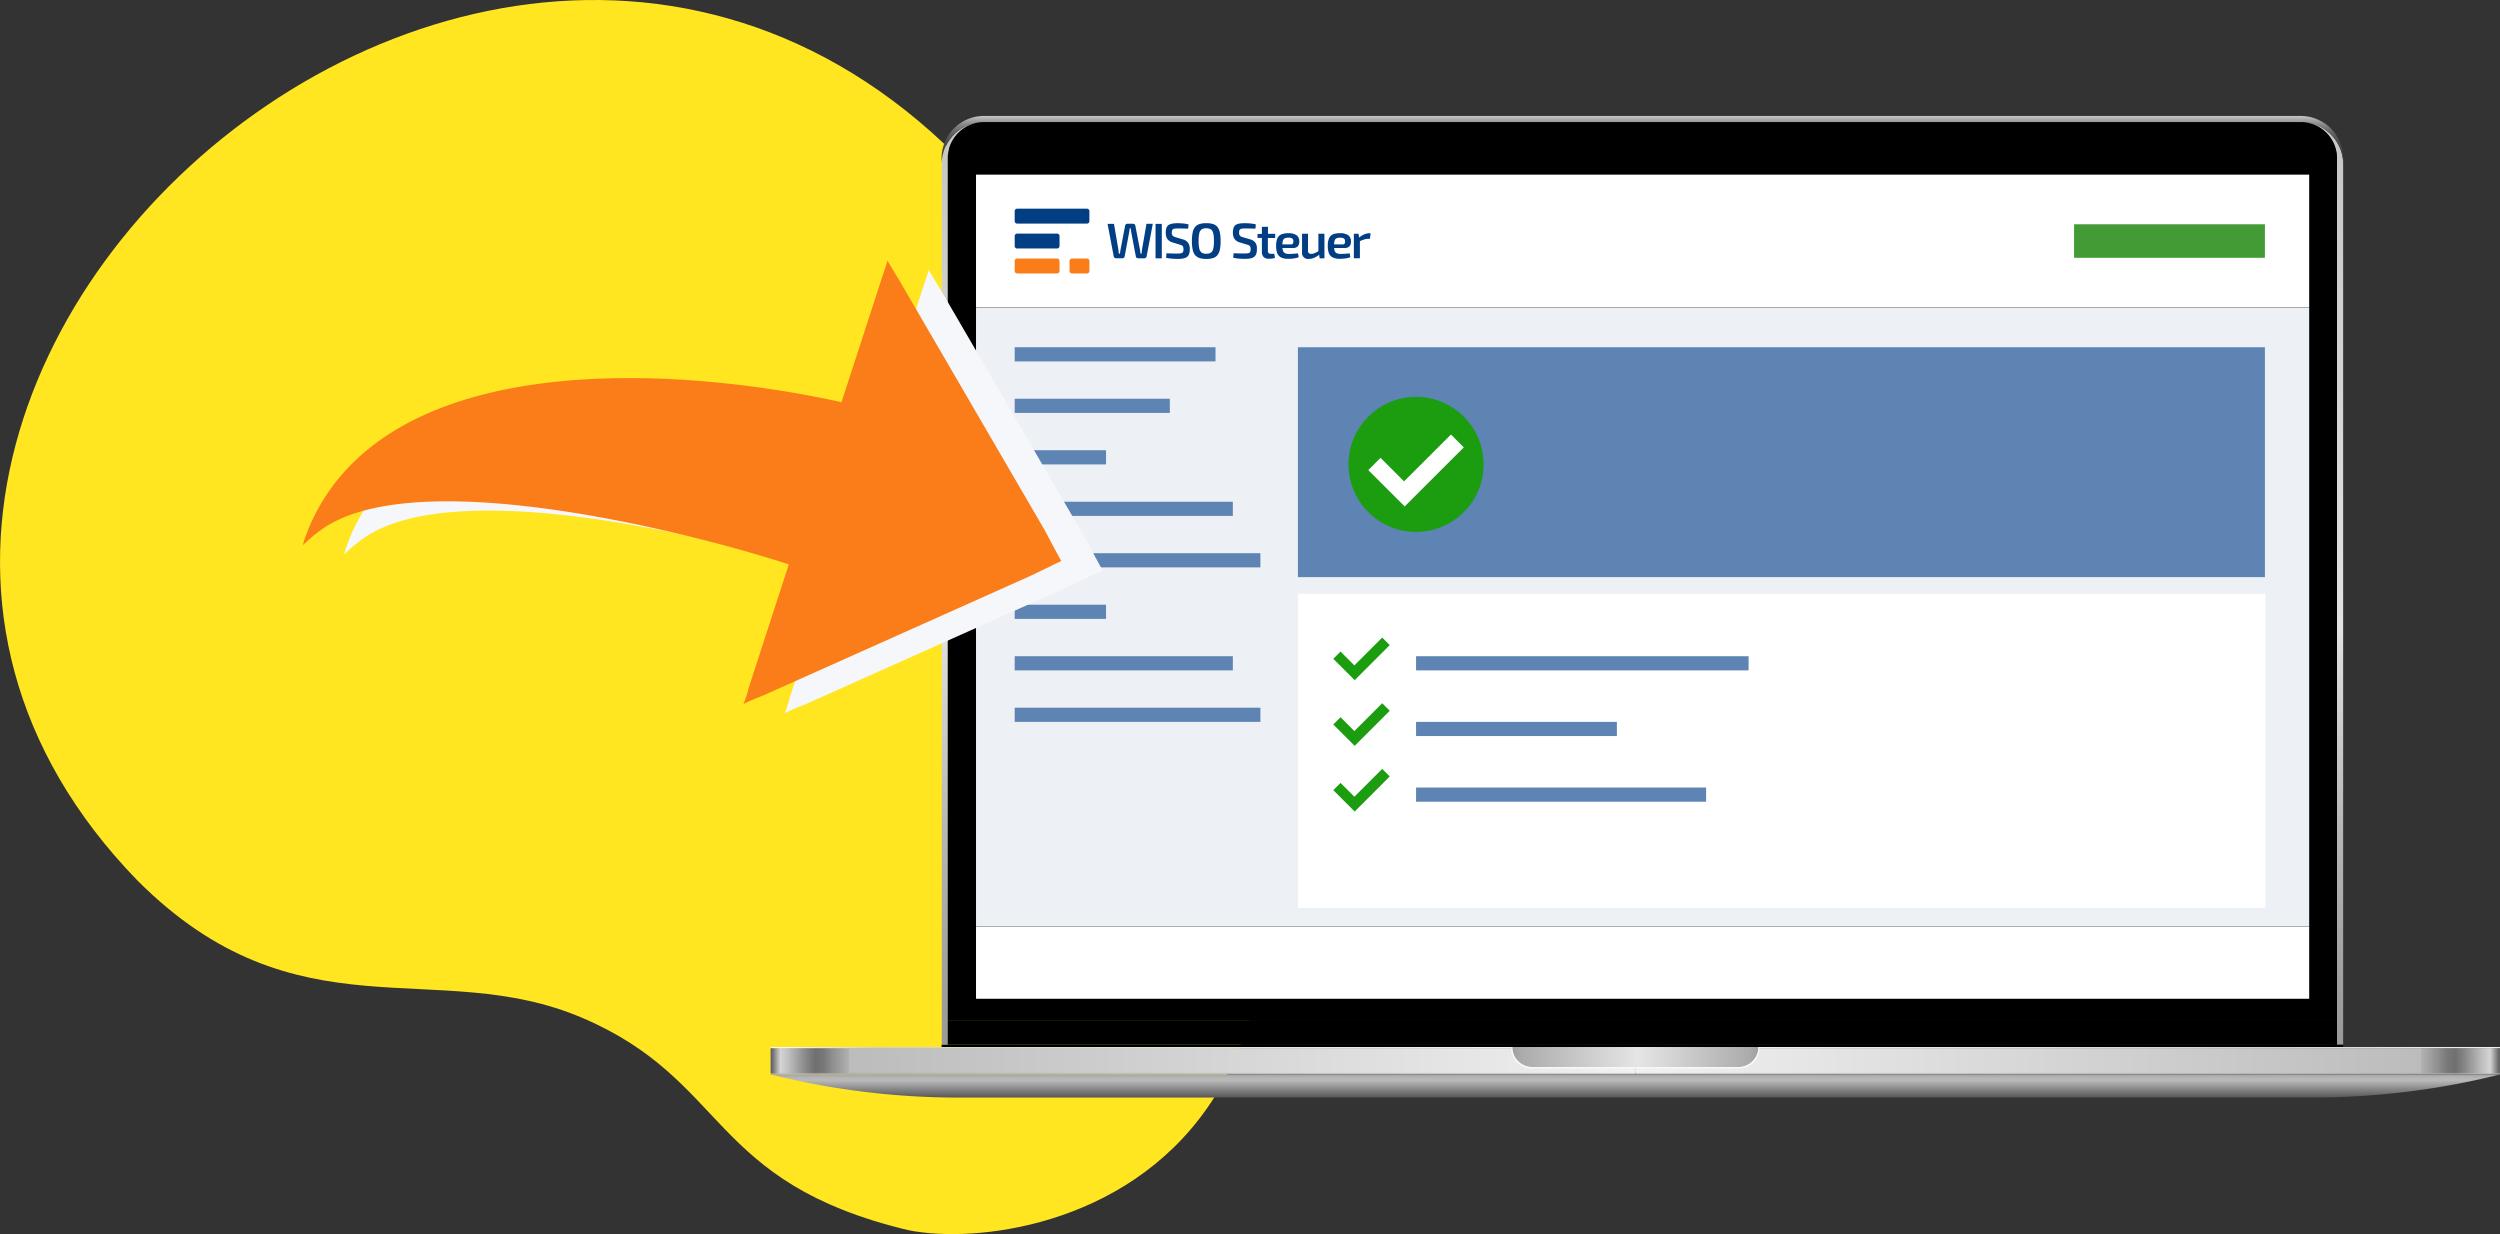 <svg xmlns="http://www.w3.org/2000/svg" xmlns:xlink="http://www.w3.org/1999/xlink" width="468.249" height="231.145" viewBox="0 0 468.249 231.145">
  <rect x="0" y="0" width="468.249" height="231.145" fill="#333333" stroke="none"/>
  <defs>
    <linearGradient id="linear-gradient" x1="0.5" y1="1" x2="0.5" gradientUnits="objectBoundingBox">
      <stop offset="0" stop-color="#9a9a9a"/>
      <stop offset="0.09" stop-color="#a2a2a2"/>
      <stop offset="0.24" stop-color="#b8b8b8"/>
      <stop offset="0.42" stop-color="#dbdbdb"/>
      <stop offset="0.45" stop-color="#e2e2e2"/>
      <stop offset="1" stop-color="#c5c5c5"/>
    </linearGradient>
    <linearGradient id="linear-gradient-2" x1="0.5" y1="1" x2="0.5" gradientUnits="objectBoundingBox">
      <stop offset="0" stop-color="#404040"/>
      <stop offset="0.28" stop-color="#434343"/>
      <stop offset="0.45" stop-color="#4b4b4b"/>
      <stop offset="0.59" stop-color="#595959"/>
      <stop offset="0.71" stop-color="#6d6d6d"/>
      <stop offset="0.82" stop-color="#888"/>
      <stop offset="0.92" stop-color="#a7a7a7"/>
      <stop offset="1" stop-color="#c5c5c5"/>
    </linearGradient>
    <linearGradient id="linear-gradient-3" y1="0.5" x2="1" y2="0.5" gradientUnits="objectBoundingBox">
      <stop offset="0" stop-color="#929292"/>
      <stop offset="0.01" stop-color="#c1c1c1"/>
      <stop offset="0.03" stop-color="#b2b2b2"/>
      <stop offset="0.05" stop-color="#9c9c9c"/>
      <stop offset="0.07" stop-color="#a4a4a4"/>
      <stop offset="0.09" stop-color="#afafaf"/>
      <stop offset="1" stop-color="#cfcfcf"/>
    </linearGradient>
    <linearGradient id="linear-gradient-4" y1="0.508" x2="1" y2="0.508" gradientUnits="objectBoundingBox">
      <stop offset="0.01" stop-color="#f8f8f8"/>
      <stop offset="0.06" stop-color="#d0d0d0"/>
      <stop offset="0.5" stop-color="#f8f8f8"/>
      <stop offset="0.87" stop-color="#d0d0d0"/>
      <stop offset="0.88" stop-color="#d3d3d3"/>
      <stop offset="0.95" stop-color="#e9e9e9"/>
      <stop offset="1" stop-color="#f1f1f1"/>
    </linearGradient>
    <linearGradient id="linear-gradient-5" y1="0.5" x2="1" y2="0.5" gradientUnits="objectBoundingBox">
      <stop offset="0" stop-color="#cfcfcf"/>
      <stop offset="0.91" stop-color="#afafaf"/>
      <stop offset="0.93" stop-color="#a4a4a4"/>
      <stop offset="0.95" stop-color="#9c9c9c"/>
      <stop offset="0.97" stop-color="#b2b2b2"/>
      <stop offset="0.99" stop-color="#c1c1c1"/>
      <stop offset="1" stop-color="#929292"/>
    </linearGradient>
    <linearGradient id="linear-gradient-6" y1="0.501" x2="1" y2="0.501" gradientUnits="objectBoundingBox">
      <stop offset="0" stop-color="#666"/>
      <stop offset="0.01" stop-color="#d5d5d5"/>
      <stop offset="0.02" stop-color="#bdbdbd"/>
      <stop offset="0.04" stop-color="#868686"/>
      <stop offset="0.05" stop-color="#707070"/>
      <stop offset="0.06" stop-color="#787878"/>
      <stop offset="0.07" stop-color="#8e8e8e"/>
      <stop offset="0.09" stop-color="#b2b2b2"/>
      <stop offset="0.09" stop-color="#bcbcbc"/>
      <stop offset="1" stop-color="#f1f1f1"/>
    </linearGradient>
    <linearGradient id="linear-gradient-7" y1="0.501" x2="1" y2="0.501" gradientUnits="objectBoundingBox">
      <stop offset="0" stop-color="#f1f1f1"/>
      <stop offset="0.91" stop-color="#bcbcbc"/>
      <stop offset="0.91" stop-color="#b2b2b2"/>
      <stop offset="0.93" stop-color="#8e8e8e"/>
      <stop offset="0.94" stop-color="#787878"/>
      <stop offset="0.95" stop-color="#707070"/>
      <stop offset="0.96" stop-color="#868686"/>
      <stop offset="0.98" stop-color="#bdbdbd"/>
      <stop offset="0.99" stop-color="#d5d5d5"/>
      <stop offset="1" stop-color="#666"/>
    </linearGradient>
    <linearGradient id="linear-gradient-8" y1="0.5" x2="1" y2="0.5" gradientUnits="objectBoundingBox">
      <stop offset="0" stop-color="#9f9f9f"/>
      <stop offset="0.04" stop-color="#acacac"/>
      <stop offset="0.51" stop-color="#e5e5e5"/>
      <stop offset="0.96" stop-color="#acacac"/>
      <stop offset="1" stop-color="#9f9f9f"/>
    </linearGradient>
    <linearGradient id="linear-gradient-9" y1="0.5" x2="1" y2="0.5" gradientUnits="objectBoundingBox">
      <stop offset="0" stop-color="#f7f7f7"/>
      <stop offset="0.52" stop-color="#f8f8f8"/>
      <stop offset="1" stop-color="#f7f7f7"/>
    </linearGradient>
    <linearGradient id="linear-gradient-10" x1="0.5" y1="1" x2="0.5" gradientUnits="objectBoundingBox">
      <stop offset="0" stop-color="#575757"/>
      <stop offset="0.74" stop-color="#b9b9b9"/>
      <stop offset="0.85" stop-color="#b6b6b6"/>
      <stop offset="0.94" stop-color="#acacac"/>
      <stop offset="1" stop-color="#9f9f9f"/>
    </linearGradient>
  </defs>
  <g id="Gruppe_28595" data-name="Gruppe 28595" transform="translate(-345 -2264.97)">
    <path id="BG" d="M68.689,30.025c-160.6,81.139-2.238,276.992,96.248,181.3,29.938-29.938,13.99-55.958,25.741-83.378s30.777-23.5,39.731-60.994C235.445,42.336,218.1-45.518,68.689,30.025Z" transform="translate(582.085 2264.97) rotate(90)" fill="#ffe620"/>
    <g id="Gruppe_28606" data-name="Gruppe 28606" transform="translate(245.054 -294.311)">
      <g id="Gruppe_20593" data-name="Gruppe 20593" transform="translate(244.3 2581)">
        <g id="Laptop_produkte" transform="translate(0 0)">
          <path id="Pfad_10762" data-name="Pfad 10762" d="M428.793,267.929H182.267a7.946,7.946,0,0,0-7.977,7.891V440.762h1.145V274.691a6.7,6.7,0,0,1,.08-1.025,1.86,1.86,0,0,1,.06-.33,3.245,3.245,0,0,1,.08-.327c.032-.107.056-.216.092-.318a6.7,6.7,0,0,1,1.36-2.394,3.182,3.182,0,0,1,.224-.239l.111-.115a6.919,6.919,0,0,1,1.152-.914c.139-.088.279-.172.427-.251s.291-.148.442-.216h0l.307-.123h0a6.964,6.964,0,0,1,2.5-.467h246.5a6.883,6.883,0,0,1,3.259.8c.143.08.287.163.427.252s.363.239.535.375h0l.251.208h0c.123.107.239.216.359.33l.115.115c.08.08.151.159.224.239a6.668,6.668,0,0,1,1.671,4.412V440.762h1.16V275.325A7.954,7.954,0,0,0,428.793,267.929Z" transform="translate(-142.254 -266.8)" fill="url(#linear-gradient)"/>
          <path id="Pfad_10763" data-name="Pfad 10763" d="M174.2,272.988a7.945,7.945,0,0,1,8-7.889H428.721a7.945,7.945,0,0,1,8,7.889v.637a7.953,7.953,0,0,0-7.977-7.394H182.218a7.945,7.945,0,0,0-8,7.889Z" transform="translate(-142.199 -265.099)" fill="url(#linear-gradient-2)"/>
          <rect id="Rechteck_17536" data-name="Rechteck 17536" width="260.207" height="4.618" transform="translate(33.157 169.347)"/>
          <path id="Pfad_10764" data-name="Pfad 10764" d="M437.307,274.782V436.191H177.1V274.782A6.822,6.822,0,0,1,183.941,268H430.465a6.821,6.821,0,0,1,6.844,6.782Z" transform="translate(-143.943 -266.843)"/>
          <path id="Pfad_10765" data-name="Pfad 10765" d="M342.771,436.04v.423H80.26v-.423Z" transform="translate(-48.248 -262.077)"/>
          <rect id="Rechteck_17537" data-name="Rechteck 17537" width="161.948" height="4.902" transform="translate(0 174.629)" fill="url(#linear-gradient-3)"/>
          <rect id="Rechteck_17538" data-name="Rechteck 17538" width="323.892" height="0.244" transform="translate(0 174.385)" fill="url(#linear-gradient-4)"/>
          <rect id="Rechteck_17539" data-name="Rechteck 17539" width="161.948" height="4.902" transform="translate(161.948 174.629)" fill="url(#linear-gradient-5)"/>
          <rect id="Rechteck_17540" data-name="Rechteck 17540" width="161.948" height="4.611" transform="translate(0 174.629)" fill="url(#linear-gradient-6)"/>
          <rect id="Rechteck_17541" data-name="Rechteck 17541" width="161.948" height="4.611" transform="translate(161.948 174.629)" fill="url(#linear-gradient-7)"/>
          <path id="Pfad_10766" data-name="Pfad 10766" d="M488.31,702.2a3.757,3.757,0,0,1-3.753,3.757h-38.6a3.753,3.753,0,0,1-3.749-3.757Z" transform="translate(-303.312 -527.815)" fill="url(#linear-gradient-8)"/>
          <g id="Gruppe_19359" data-name="Gruppe 19359" transform="translate(138.717 174.385)">
            <path id="Pfad_10767" data-name="Pfad 10767" d="M488.038,702.2a3.757,3.757,0,0,1-3.757,3.757H445.69a3.753,3.753,0,0,1-3.753-3.757h-.184v.283a3.753,3.753,0,0,0,3.753,3.749h38.96a3.749,3.749,0,0,0,3.753-3.749V702.2Z" transform="translate(-441.753 -702.2)" fill="url(#linear-gradient-9)"/>
          </g>
          <path id="Pfad_10768" data-name="Pfad 10768" d="M94,715.1a144.55,144.55,0,0,0,35.178,4.32H382.705a144.554,144.554,0,0,0,35.167-4.32Z" transform="translate(-93.988 -535.57)" fill="url(#linear-gradient-10)"/>
        </g>
        <rect id="Rechteck_25602" data-name="Rechteck 25602" width="249.704" height="24.873" transform="translate(38.454 10.99)" fill="#fff"/>
        <rect id="Rechteck_25603" data-name="Rechteck 25603" width="249.704" height="115.917" transform="translate(38.454 35.887)" fill="#edf1f5"/>
        <rect id="Rechteck_25604" data-name="Rechteck 25604" width="249.704" height="13.524" transform="translate(38.454 151.824)" fill="#fff"/>
        <path id="Pfad_22324" data-name="Pfad 22324" d="M0,0H181.167V58.808H0Z" transform="translate(98.781 89.509)" fill="#fff"/>
        <path id="Rechteck_25666" data-name="Rechteck 25666" d="M0,0H181.12V43.057H0Z" transform="translate(98.741 43.321)" fill="#5d84b3"/>
        <rect id="Rechteck_25661" data-name="Rechteck 25661" width="37.614" height="2.655" transform="translate(45.698 43.318)" fill="#5d84b3"/>
        <rect id="Rechteck_25661-2" data-name="Rechteck 25661" width="62.286" height="2.655" transform="translate(120.874 101.189)" fill="#5d84b3"/>
        <rect id="Rechteck_25661-3" data-name="Rechteck 25661" width="37.614" height="2.655" transform="translate(120.874 113.488)" fill="#5d84b3"/>
        <rect id="Rechteck_25661-4" data-name="Rechteck 25661" width="54.327" height="2.655" transform="translate(120.874 125.788)" fill="#5d84b3"/>
        <rect id="Rechteck_25662" data-name="Rechteck 25662" width="29.058" height="2.655" transform="translate(45.698 52.963)" fill="#5d84b3"/>
        <rect id="Rechteck_25663" data-name="Rechteck 25663" width="17.111" height="2.655" transform="translate(45.698 62.609)" fill="#5d84b3"/>
        <rect id="Rechteck_25672" data-name="Rechteck 25672" width="17.111" height="2.655" transform="translate(45.698 91.543)" fill="#5d84b3"/>
        <rect id="Rechteck_25664" data-name="Rechteck 25664" width="40.859" height="2.655" transform="translate(45.698 72.254)" fill="#5d84b3"/>
        <rect id="Rechteck_25673" data-name="Rechteck 25673" width="40.859" height="2.655" transform="translate(45.698 101.189)" fill="#5d84b3"/>
        <rect id="Rechteck_25665" data-name="Rechteck 25665" width="46.021" height="2.655" transform="translate(45.698 81.898)" fill="#5d84b3"/>
        <rect id="Rechteck_25674" data-name="Rechteck 25674" width="46.021" height="2.655" transform="translate(45.698 110.833)" fill="#5d84b3"/>
        <rect id="Rechteck_25675" data-name="Rechteck 25675" width="35.741" height="6.279" transform="translate(244.12 20.288)" fill="#439b36"/>
        <g id="Gruppe_20867" data-name="Gruppe 20867" transform="translate(108.226 52.615)">
          <circle id="Ellipse_1313" data-name="Ellipse 1313" cx="12.647" cy="12.647" r="12.647" transform="translate(0 0)" fill="#1c9c0f"/>
          <path id="Vereinigungsmenge_39" data-name="Vereinigungsmenge 39" d="M6.232,15.656,0,15.659V12.416H6.232L6.238,0h3.4L9.63,15.656Z" transform="translate(14.774 2.643) rotate(45)" fill="#fff"/>
        </g>
        <g id="logo" transform="translate(45.698 17.365)">
          <g id="Gruppe_4" transform="translate(17.396 2.717)">
            <g id="Gruppe_3" transform="translate(23.476 0.003)">
              <path id="Pfad_31" d="M219.381,48.053a.786.786,0,0,0,.08-.4.63.63,0,0,0-.213-.536,1.266,1.266,0,0,0-.716-.151,1.621,1.621,0,0,0-.687.121.7.7,0,0,0-.344.435,4.15,4.15,0,0,0-.1.7h1.566C219.179,48.215,219.32,48.164,219.381,48.053Z" transform="translate(-198.472 -44.244)" fill="none"/>
              <path id="Pfad_32" d="M123.681,48.053a.786.786,0,0,0,.08-.4.63.63,0,0,0-.212-.536,1.266,1.266,0,0,0-.716-.151,1.621,1.621,0,0,0-.687.121.7.7,0,0,0-.344.435,4.144,4.144,0,0,0-.1.7h1.566C123.488,48.215,123.62,48.164,123.681,48.053Z" transform="translate(-112.443 -44.244)" fill="none"/>
              <path id="Pfad_33" d="M161.28,42.963c-.222.131-.454.239-.687.353a1.6,1.6,0,0,1-.657.142.536.536,0,0,1-.617-.647V39.7H158.2v3.446a1.122,1.122,0,0,0,1.273,1.263,2.519,2.519,0,0,0,1.011-.213,4.572,4.572,0,0,0,.93-.566l.08.667h.9V39.7h-1.132v3.263Z" transform="translate(-145.252 -37.72)" fill="#023e84"/>
              <path id="Pfad_34" d="M210.013,41.163a1.353,1.353,0,0,0,.293-.95,1.414,1.414,0,0,0-.5-1.142,2.626,2.626,0,0,0-1.6-.384h0a3.522,3.522,0,0,0-1.293.222,1.422,1.422,0,0,0-.727.748,3.653,3.653,0,0,0-.222,1.433,3.57,3.57,0,0,0,.222,1.374,1.463,1.463,0,0,0,.738.778,3.1,3.1,0,0,0,1.353.239c.2,0,.424-.01.657-.03a4.973,4.973,0,0,0,.677-.1,3.465,3.465,0,0,0,.576-.172l-.111-.716c-.283.03-.566.05-.875.071s-.566.03-.809.03a1.722,1.722,0,0,1-.748-.131.744.744,0,0,1-.4-.478,2.683,2.683,0,0,1-.1-.5H209a1.305,1.305,0,0,0,1.012-.3Zm-2.87-.384a3.322,3.322,0,0,1,.1-.7.654.654,0,0,1,.341-.431,1.592,1.592,0,0,1,.687-.121,1.266,1.266,0,0,1,.716.151.63.63,0,0,1,.213.536,1.069,1.069,0,0,1-.08.4c-.061.111-.192.172-.4.172h-1.566v-.01Z" transform="translate(-188.194 -36.811)" fill="#023e84"/>
              <path id="Pfad_35" d="M257.112,38.61a2.766,2.766,0,0,0-.981.222,4.241,4.241,0,0,0-.93.586l-.121-.708h-.875V43.3h1.132v-3.21c.323-.142.586-.232.819-.314a2.3,2.3,0,0,1,.738-.121h.332l.111-1.051Z" transform="translate(-231.554 -36.731)" fill="#023e84"/>
              <path id="Pfad_36" d="M34.4,23.789a1.817,1.817,0,0,0-1.061-.677l-1.273-.374a1.2,1.2,0,0,1-.566-.283.848.848,0,0,1-.172-.6,1.008,1.008,0,0,1,.06-.424.353.353,0,0,1,.192-.222,1.345,1.345,0,0,1,.344-.1c.142-.01.314-.02.516-.02.323,0,.667,0,1.02.01s.667.02.93.02l.071-.788a5.788,5.788,0,0,0-1.035-.182c-.353-.03-.687-.05-1.011-.05a6.932,6.932,0,0,0-1.02.071,1.706,1.706,0,0,0-.7.252,1.039,1.039,0,0,0-.4.536,2.733,2.733,0,0,0-.131.9,2.125,2.125,0,0,0,.293,1.183,1.838,1.838,0,0,0,1.02.667l1.314.4a1.411,1.411,0,0,1,.4.159.493.493,0,0,1,.222.252,1.132,1.132,0,0,1,.071.454,1.025,1.025,0,0,1-.1.516.488.488,0,0,1-.344.232,3.014,3.014,0,0,1-.677.05h-.506c-.182,0-.4,0-.647-.01s-.557-.02-.92-.03l-.071.839a8.847,8.847,0,0,0,1.263.182q.557.03.875.03a6.256,6.256,0,0,0,1.061-.08,1.8,1.8,0,0,0,.708-.283,1.173,1.173,0,0,0,.4-.546,2.547,2.547,0,0,0,.131-.91A1.971,1.971,0,0,0,34.4,23.789Z" transform="translate(-30.166 -20.101)" fill="#023e84"/>
              <path id="Pfad_37" d="M77.66,26.8H76.519v1.314l-.819.039v.727h.819v2.648a1.261,1.261,0,0,0,.333.93,1.312,1.312,0,0,0,.93.323c.1,0,.222,0,.364-.01s.293-.03.435-.051.252-.05.384-.08l-.121-.788h-.637a.6.6,0,0,1-.435-.131.591.591,0,0,1-.131-.4V28.892h1.364v-.778H77.66Z" transform="translate(-71.092 -26.123)" fill="#023e84"/>
              <path id="Pfad_38" d="M114.213,41.163a1.353,1.353,0,0,0,.293-.95,1.414,1.414,0,0,0-.492-1.139,2.626,2.626,0,0,0-1.6-.384h0a3.522,3.522,0,0,0-1.293.222,1.421,1.421,0,0,0-.727.748,3.652,3.652,0,0,0-.222,1.433,3.569,3.569,0,0,0,.222,1.374,1.463,1.463,0,0,0,.738.778,3.1,3.1,0,0,0,1.353.239c.2,0,.424-.01.657-.03a4.971,4.971,0,0,0,.677-.1,3.463,3.463,0,0,0,.576-.172l-.111-.716c-.283.03-.566.05-.875.071s-.566.03-.809.03a1.722,1.722,0,0,1-.748-.131.786.786,0,0,1-.4-.478,2.688,2.688,0,0,1-.1-.5h1.85a1.316,1.316,0,0,0,1.015-.3Zm-2.87-.384a3.317,3.317,0,0,1,.1-.7.654.654,0,0,1,.344-.435,1.592,1.592,0,0,1,.687-.121,1.266,1.266,0,0,1,.716.151.63.63,0,0,1,.213.536,1.068,1.068,0,0,1-.08.4c-.06.111-.192.172-.4.172h-1.566Z" transform="translate(-102.076 -36.811)" fill="#023e84"/>
            </g>
            <path id="Schriftzug-2" d="M38.769,20.22l-1.162,6.114a.4.4,0,0,1-.151.232.489.489,0,0,1-.293.1H36.02a.423.423,0,0,1-.283-.1.358.358,0,0,1-.142-.239l-.848-4.479q-.03-.212-.06-.4l-.05-.4h-.182c-.02.131-.041.273-.06.4s-.041.273-.06.4l-.839,4.477a.388.388,0,0,1-.151.239.483.483,0,0,1-.283.1H31.9a.47.47,0,0,1-.293-.1.4.4,0,0,1-.151-.232L30.3,20.22h1.2l.809,4.709c.02.131.03.252.05.4s.03.3.05.465h.2c.02-.142.05-.293.071-.435s.05-.3.071-.435l.835-4.354a.424.424,0,0,1,.142-.273.483.483,0,0,1,.283-.1H35.07a.423.423,0,0,1,.283.1.461.461,0,0,1,.151.273l.839,4.356c.03.142.05.293.071.435s.041.293.06.424h.2c.01-.142.03-.293.041-.435s.03-.293.05-.415l.819-4.73H38.77Zm1.688,0v6.447H39.284V20.22Zm2.961-.131c.323.01.657.02,1.011.05a5.953,5.953,0,0,1,1.035.182l-.071.788c-.273-.01-.576-.01-.93-.02s-.687-.01-1.02-.01c-.2,0-.364.01-.516.02a.843.843,0,0,0-.344.1.457.457,0,0,0-.192.222,1.538,1.538,0,0,0-.06.424.848.848,0,0,0,.172.6,1.3,1.3,0,0,0,.566.283l1.273.374a1.867,1.867,0,0,1,1.061.677,2.1,2.1,0,0,1,.293,1.183,2.514,2.514,0,0,1-.131.91,1.124,1.124,0,0,1-.4.546,1.964,1.964,0,0,1-.708.283,5.366,5.366,0,0,1-1.061.08q-.318,0-.875-.03a8.846,8.846,0,0,1-1.263-.182l.071-.839c.364.01.677.02.92.03s.465.01.647.01H43.4a3.06,3.06,0,0,0,.677-.05.488.488,0,0,0,.344-.232,1.121,1.121,0,0,0,.1-.516,1.194,1.194,0,0,0-.071-.454.457.457,0,0,0-.222-.252,1.539,1.539,0,0,0-.4-.159l-1.314-.4a1.787,1.787,0,0,1-1.02-.667,2.1,2.1,0,0,1-.293-1.183,2.492,2.492,0,0,1,.131-.9,1.1,1.1,0,0,1,.4-.536,1.931,1.931,0,0,1,.7-.252,6.172,6.172,0,0,1,1-.08Zm5.367,0a4.133,4.133,0,0,1,1.263.159,1.757,1.757,0,0,1,.829.546,2.431,2.431,0,0,1,.454,1.035,7.791,7.791,0,0,1,.142,1.607,7.791,7.791,0,0,1-.142,1.607,2.431,2.431,0,0,1-.454,1.035,1.71,1.71,0,0,1-.829.546,4.133,4.133,0,0,1-1.263.159,3.967,3.967,0,0,1-1.243-.159,1.866,1.866,0,0,1-.839-.546,2.448,2.448,0,0,1-.465-1.035,7.79,7.79,0,0,1-.142-1.607,7.79,7.79,0,0,1,.142-1.607,2.33,2.33,0,0,1,.465-1.035,1.671,1.671,0,0,1,.839-.546,3.967,3.967,0,0,1,1.243-.159Zm0,.95a1.545,1.545,0,0,0-.869.212,1.187,1.187,0,0,0-.435.738,6.222,6.222,0,0,0-.131,1.433,6.222,6.222,0,0,0,.131,1.433,1.234,1.234,0,0,0,.435.738,1.467,1.467,0,0,0,.869.212,1.5,1.5,0,0,0,.875-.212,1.187,1.187,0,0,0,.435-.738,6.221,6.221,0,0,0,.131-1.433,6.222,6.222,0,0,0-.131-1.433,1.234,1.234,0,0,0-.435-.738,1.671,1.671,0,0,0-.875-.213Z" transform="translate(-30.3 -20.087)" fill="#023e84"/>
          </g>
          <g id="Gruppe_7">
            <path id="Pfad_3278" d="M45.565,42.268a.468.468,0,0,1-.465-.454v-1.88a.468.468,0,0,1,.454-.465h7.481a.468.468,0,0,1,.465.454v.01h0v1.859a.468.468,0,0,1-.454.465H45.565Zm0-4.669a.468.468,0,0,1-.465-.454V35.265a.468.468,0,0,1,.454-.465H58.63a.468.468,0,0,1,.465.454v1.88a.468.468,0,0,1-.454.465H45.565Z" transform="translate(-45.1 -34.8)" fill="#023e84"/>
            <g id="Gruppe_5" transform="translate(0 9.341)">
              <path id="Pfad_3278-2" d="M132.265,22.786a.468.468,0,0,1-.465-.454V20.465a.468.468,0,0,1,.454-.465h2.809a.468.468,0,0,1,.465.454v1.87a.468.468,0,0,1-.454.465h-2.809Z" transform="translate(-121.532 -20)" fill="#fa7d19"/>
              <path id="Pfad_3278-3" d="M30.665,22.786a.468.468,0,0,1-.465-.454V20.465A.468.468,0,0,1,30.654,20h7.481a.468.468,0,0,1,.465.454v1.87a.468.468,0,0,1-.454.465H30.665Z" transform="translate(-30.2 -20)" fill="#fa7d19"/>
            </g>
          </g>
        </g>
        <path id="Vereinigungsmenge_61" data-name="Vereinigungsmenge 61" d="M3.661,9.291H0V7.37H3.661V0h2V9.29Z" transform="translate(111.941 95.106) rotate(45)" fill="#1c9c0f"/>
        <path id="Vereinigungsmenge_62" data-name="Vereinigungsmenge 62" d="M3.661,9.291H0V7.37H3.661V0h2V9.29Z" transform="translate(111.941 107.406) rotate(45)" fill="#1c9c0f"/>
        <path id="Vereinigungsmenge_63" data-name="Vereinigungsmenge 63" d="M3.661,9.291H0V7.37H3.661V0h2V9.29Z" transform="translate(111.941 119.706) rotate(45)" fill="#1c9c0f"/>
      </g>
      <g id="Gruppe_24328" data-name="Gruppe 24328" transform="translate(155.732 2581)">
        <path id="Pfad_9372" data-name="Pfad 9372" d="M136.075,43.417c-.064.06-4.633-4.4-4.633-4.4L90.993,2.854S87.678,0,87.716,0s0,4.285,0,4.285V27.873C56.936,30.839,4.372,43.95.211,79.985c-.129,1.114-.4,5.4,0,4.237a29.661,29.661,0,0,1,2.457-3.851C16.243,62.795,70.582,59.765,87.716,59.814v24.2a24.407,24.407,0,0,1,0,3.415c-.159-.2,3.1-2.852,3.1-2.852l40.621-36.713S136.139,43.357,136.075,43.417Z" transform="translate(34.743 1.732) rotate(18)" fill="#f6f7fb"/>
        <path id="Pfad_9372-2" data-name="Pfad 9372" d="M136.075,43.417c-.064.06-4.633-4.4-4.633-4.4L90.993,2.854S87.678,0,87.716,0s0,4.285,0,4.285V27.873C56.936,30.839,4.372,43.95.211,79.985c-.129,1.114-.4,5.4,0,4.237a29.661,29.661,0,0,1,2.457-3.851C16.243,62.795,70.582,59.765,87.716,59.814v24.2a24.407,24.407,0,0,1,0,3.415c-.159-.2,3.1-2.852,3.1-2.852l40.621-36.713S136.139,43.357,136.075,43.417Z" transform="translate(27.018 0) rotate(18)" fill="#fa7d19"/>
      </g>
    </g>
  </g>
</svg>
